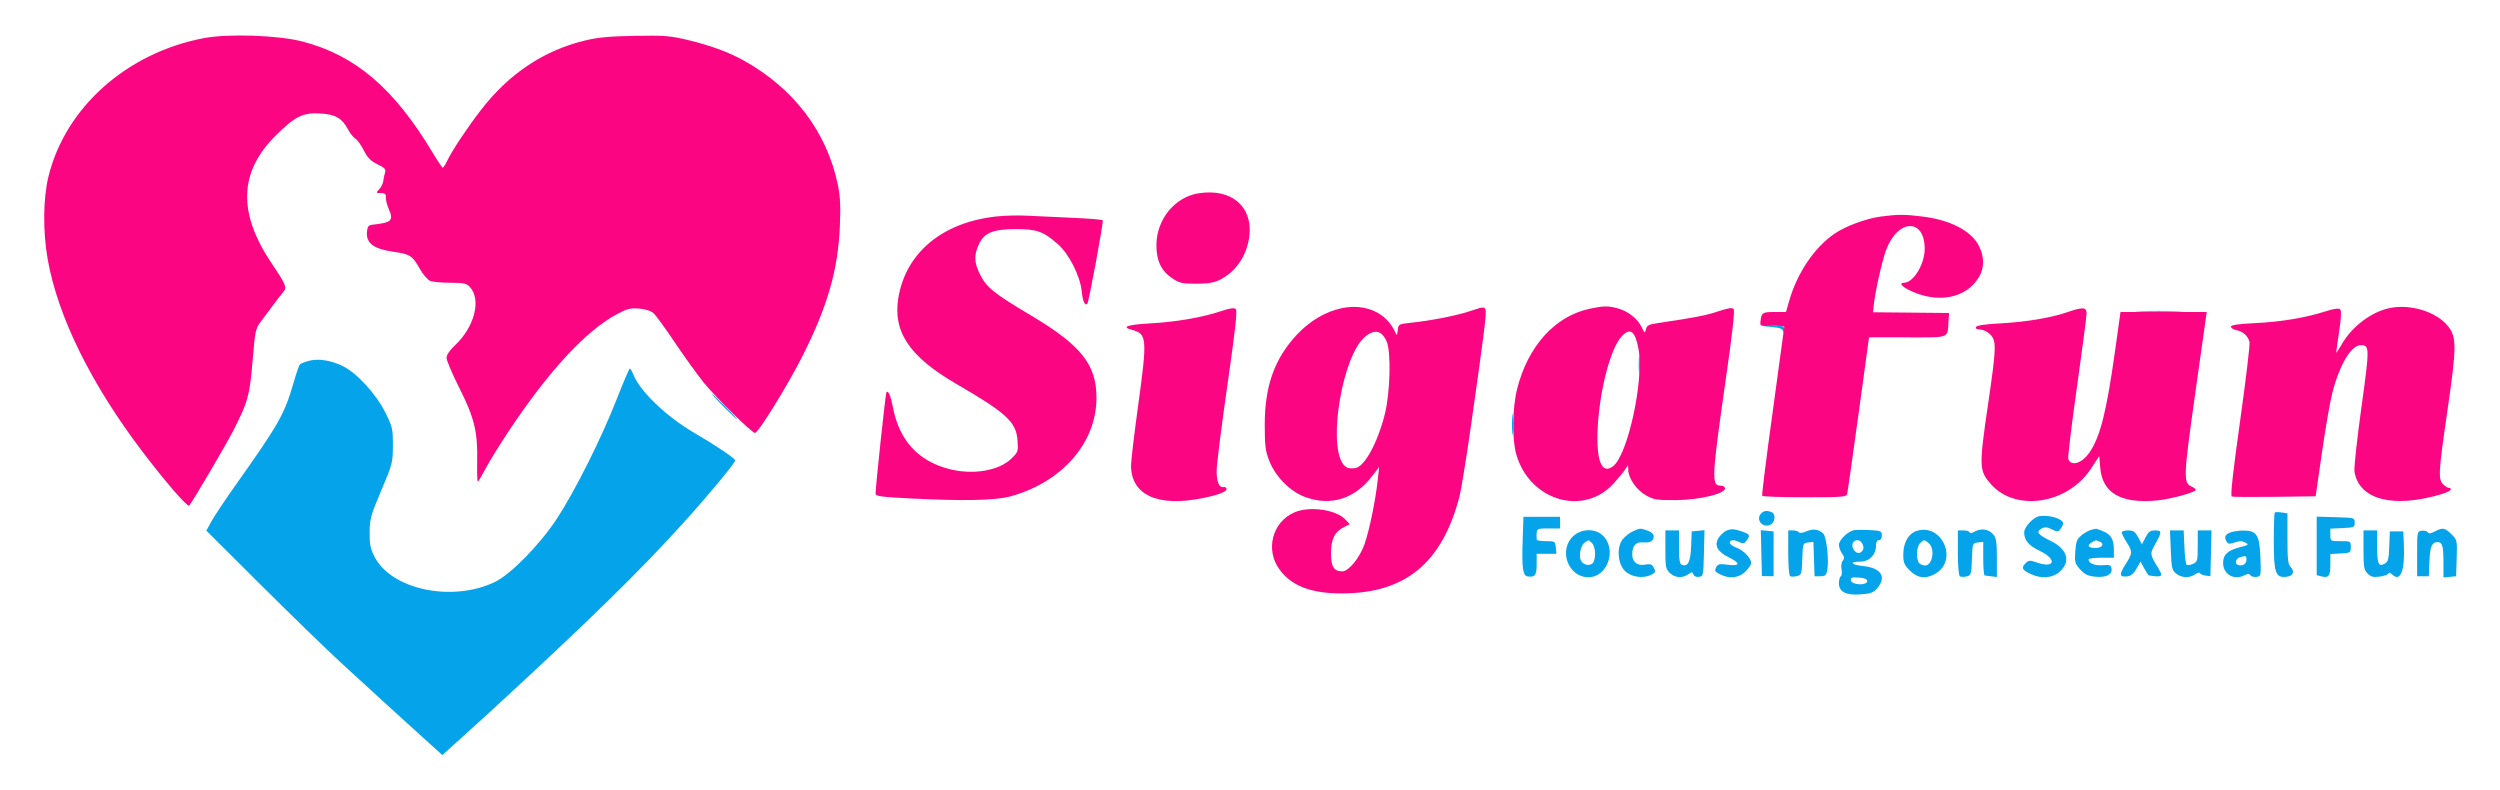 <svg xmlns="http://www.w3.org/2000/svg" width="1282" height="405" viewBox="0 0 1282 405" version="1.1"><path d="M 1097.250 159.746 C 1102.612 159.925, 1111.388 159.925, 1116.750 159.746 C 1122.112 159.566, 1117.725 159.419, 1107 159.419 C 1096.275 159.419, 1091.888 159.566, 1097.250 159.746 M 908.686 167.735 C 912.525 168.005, 913.989 168.542, 914.320 169.800 C 914.641 171.019, 914.801 170.863, 914.884 169.250 C 914.993 167.144, 914.632 167.012, 909.250 167.185 L 903.500 167.370 908.686 167.735 M 840.336 187 C 840.336 191.125, 840.513 192.813, 840.728 190.750 C 840.944 188.688, 840.944 185.313, 840.728 183.250 C 840.513 181.188, 840.336 182.875, 840.336 187 M 158 185.131 C 156.075 185.695, 154.179 186.465, 153.786 186.842 C 153.393 187.219, 151.928 191.475, 150.530 196.298 C 145.851 212.447, 143.089 217.329, 120.999 248.500 C 115.542 256.200, 109.894 264.661, 108.448 267.301 L 105.819 272.103 133.660 299.837 C 148.972 315.091, 167.361 332.956, 174.524 339.536 C 192.372 355.932, 208.357 370.527, 214.970 376.466 C 218.012 379.197, 221.920 382.731, 223.655 384.320 L 226.811 387.209 237.155 377.876 C 242.845 372.744, 249.750 366.472, 252.500 363.941 C 302.063 318.310, 328.324 292.615, 350.576 267.978 C 364.015 253.099, 377 237.403, 377 236.037 C 377 235.114, 366.251 227.888, 356.431 222.210 C 341.732 213.711, 328.071 200.628, 324.628 191.750 C 324.041 190.238, 323.294 189, 322.966 189 C 322.639 189, 319.573 196.166, 316.153 204.925 C 308.452 224.647, 294.704 252.090, 285.557 266 C 276.835 279.261, 261.912 294.514, 253.848 298.409 C 232.037 308.944, 200.738 302.415, 192.058 285.521 C 189.963 281.442, 189.508 279.181, 189.545 273.021 C 189.586 266.130, 190.086 264.328, 195.516 251.500 C 201.267 237.917, 201.444 237.230, 201.472 228.448 C 201.498 219.981, 201.259 218.908, 197.762 211.833 C 193.003 202.204, 183.174 191.409, 175.859 187.776 C 169.606 184.672, 162.937 183.684, 158 185.131 M 371 208.500 C 374.543 212.075, 377.667 215, 377.942 215 C 378.217 215, 375.543 212.075, 372 208.500 C 368.457 204.925, 365.333 202, 365.058 202 C 364.783 202, 367.457 204.925, 371 208.500 M 775.355 217.500 C 775.352 222.450, 775.521 224.601, 775.731 222.280 C 775.940 219.959, 775.943 215.909, 775.736 213.280 C 775.530 210.651, 775.358 212.550, 775.355 217.500 M 903.200 263.200 C 900.013 266.387, 903.963 271.161, 908 269 C 910.392 267.720, 910.670 263.471, 908.418 262.607 C 906.044 261.696, 904.532 261.868, 903.200 263.200 M 1166.494 262.839 C 1166.222 263.111, 1166 269.683, 1166 277.444 C 1166 293.772, 1166.885 296.337, 1172.338 295.806 C 1175.924 295.457, 1176.948 293.091, 1174.550 290.693 C 1173.310 289.452, 1173 286.555, 1173 276.185 L 1173 263.227 1169.994 262.786 C 1168.341 262.543, 1166.766 262.567, 1166.494 262.839 M 1045.786 264.704 C 1042.703 265.183, 1038 270.212, 1038 273.030 C 1038 277.071, 1040.302 279.777, 1046.098 282.547 C 1054.890 286.749, 1053.757 291.630, 1044.714 288.512 C 1040.819 287.170, 1040.358 287.201, 1038.629 288.929 C 1036.367 291.188, 1036.905 292.253, 1041.385 294.378 C 1046.545 296.827, 1052.277 296.479, 1055.814 293.503 C 1062.210 288.121, 1060.396 281.602, 1051.282 277.211 C 1044.961 274.166, 1043.911 272.653, 1046.976 271.013 C 1048.604 270.141, 1049.769 270.237, 1052.180 271.440 C 1055.040 272.867, 1055.392 272.851, 1056.612 271.245 C 1057.340 270.285, 1057.951 269.046, 1057.968 268.491 C 1058.044 266.073, 1051.023 263.891, 1045.786 264.704 M 780.825 276.750 C 780.341 291.276, 780.871 295.217, 783.359 295.582 C 787.131 296.136, 788 294.977, 788 289.393 L 788 284 793.063 284 L 798.127 284 797.813 280.750 C 797.508 277.586, 797.375 277.500, 792.775 277.500 C 790.176 277.500, 788.038 277.163, 788.025 276.750 C 787.828 270.784, 787.603 271, 794 271 L 800 271 800 268 L 800 265 790.608 265 L 781.216 265 780.825 276.750 M 1188 279.945 L 1188 294.962 1190.443 295.575 C 1194.154 296.506, 1195 295.377, 1195 289.493 L 1195 284.105 1200.250 283.802 C 1205.349 283.509, 1205.500 283.414, 1205.500 280.500 C 1205.500 277.548, 1205.417 277.500, 1200.249 277.500 C 1195.008 277.500, 1194.999 277.494, 1194.999 274.298 L 1195 271.095 1201.250 270.798 C 1207.174 270.516, 1207.499 270.369, 1207.490 268 C 1207.480 265.525, 1207.383 265.497, 1197.740 265.214 L 1188 264.928 1188 279.945 M 837.415 272.421 C 835.719 273.160, 833.312 275.055, 832.067 276.632 C 829.027 280.484, 829.512 288.787, 832.993 292.492 C 836.494 296.220, 843.471 296.991, 847.853 294.136 C 848.917 293.443, 848.959 292.792, 848.049 291.092 C 847.097 289.312, 846.310 289.039, 843.600 289.547 C 839.682 290.282, 837 288.176, 837 284.363 C 837 279.932, 838.802 277.830, 842.337 278.134 C 846.213 278.468, 848 277.491, 848 275.039 C 848 273.871, 846.847 272.794, 844.851 272.098 C 841.036 270.768, 841.232 270.760, 837.415 272.421 M 885.030 272.255 C 883.672 272.956, 881.889 274.725, 881.069 276.186 C 879.014 279.848, 880.838 283.037, 886.584 285.829 C 892.624 288.763, 892.386 290.442, 886.050 289.601 C 881.746 289.030, 880.961 289.205, 880.033 290.938 C 879.122 292.641, 879.399 293.155, 881.934 294.466 C 886.778 296.971, 891.704 296.450, 895.077 293.077 C 896.685 291.469, 898 289.505, 898 288.712 C 898 286.239, 894.095 282.164, 890.470 280.853 C 888.561 280.163, 887 279.014, 887 278.299 C 887 276.719, 889.414 276.616, 892.148 278.079 C 893.759 278.942, 894.442 278.791, 895.550 277.329 C 897.510 274.744, 897.343 274.081, 894.456 272.983 C 889.635 271.150, 887.493 270.985, 885.030 272.255 M 926.273 272.489 C 924.351 273.320, 922.811 273.503, 922.464 272.942 C 922.144 272.424, 920.784 272, 919.441 272 L 917 272 917 283.441 C 917 289.734, 917.429 295.147, 917.954 295.472 C 918.479 295.796, 920.036 295.778, 921.415 295.432 C 923.803 294.833, 923.936 294.414, 924.211 286.651 C 924.496 278.614, 924.538 278.496, 927.210 278.187 L 929.920 277.875 930.210 286.687 L 930.500 295.500 933.459 295.500 C 935.949 295.500, 936.512 295.024, 937.009 292.500 C 937.977 287.588, 936.655 275.218, 934.992 273.635 C 932.609 271.367, 929.742 270.990, 926.273 272.489 M 951 271.835 C 947.745 272.271, 943 276.796, 943 279.465 C 943 280.614, 943.714 282.574, 944.587 283.820 C 945.845 285.617, 945.923 286.388, 944.962 287.545 C 944.262 288.389, 944.001 290.253, 944.343 291.964 C 944.668 293.591, 944.499 295.191, 943.967 295.520 C 943.435 295.849, 943 297.431, 943 299.036 C 943 303.502, 946.569 305.344, 954.158 304.795 C 959.312 304.422, 960.680 303.911, 962.651 301.620 C 967.565 295.907, 964.655 291.233, 955.603 290.298 C 949.211 289.639, 948.016 288, 953.927 288 C 958.554 288, 962 284.528, 962 279.865 C 962 277.985, 962.516 277, 963.500 277 C 964.419 277, 965 276.065, 965 274.589 C 965 272.359, 964.567 272.152, 959.250 271.839 C 956.087 271.652, 952.375 271.651, 951 271.835 M 983.212 272.139 C 978.787 273.401, 976.009 278.109, 976.004 284.350 C 976.001 288.535, 976.466 289.666, 979.400 292.600 C 983.426 296.626, 987.725 297.075, 992.775 293.996 C 1004.088 287.098, 995.953 268.505, 983.212 272.139 M 1012.750 272.548 C 1011.172 273.418, 1010 273.624, 1010 273.032 C 1010 272.464, 1008.650 272, 1007 272 L 1004 272 1004 283.441 C 1004 290.400, 1004.414 295.138, 1005.057 295.535 C 1005.638 295.894, 1007.195 295.917, 1008.517 295.585 C 1010.779 295.017, 1010.936 294.500, 1011.210 286.741 C 1011.497 278.576, 1011.525 278.497, 1014.250 278.184 L 1017 277.867 1017 286.434 C 1017 291.145, 1017.337 295.051, 1017.750 295.114 C 1018.163 295.177, 1019.737 295.375, 1021.250 295.554 L 1024 295.880 1024 286.051 C 1024 278.144, 1023.658 275.817, 1022.250 274.153 C 1019.884 271.358, 1016.078 270.714, 1012.750 272.548 M 1072.464 271.678 C 1071.345 271.901, 1069.129 273.120, 1067.539 274.387 C 1065.056 276.367, 1064.589 277.537, 1064.215 282.706 C 1063.815 288.230, 1064.016 288.987, 1066.672 291.959 C 1068.904 294.457, 1070.610 295.314, 1074.136 295.712 C 1079.777 296.348, 1083.245 294.736, 1082.811 291.682 C 1082.537 289.763, 1081.984 289.541, 1078.211 289.840 C 1074.163 290.161, 1071 288.861, 1071 286.878 C 1071 286.395, 1073.925 286, 1077.500 286 L 1084 286 1084 281.934 C 1084 276.586, 1082.573 274.137, 1078.452 272.415 C 1076.589 271.637, 1074.937 271.061, 1074.782 271.136 C 1074.627 271.211, 1073.584 271.455, 1072.464 271.678 M 1248.578 272.536 C 1246.494 273.623, 1245.457 273.739, 1244.965 272.943 C 1244.585 272.328, 1243.200 271.977, 1241.887 272.163 C 1239.529 272.496, 1239.500 272.640, 1239.500 284 L 1239.500 295.500 1242.500 295.500 L 1245.500 295.500 1245.798 288.045 C 1246.109 280.252, 1247.055 278, 1250.015 278 C 1252.451 278, 1253 279.957, 1253 288.645 L 1253 296.127 1256.250 295.813 L 1259.500 295.500 1259.788 286.211 C 1260.071 277.085, 1260.024 276.870, 1257.115 273.961 C 1253.742 270.588, 1252.660 270.407, 1248.578 272.536 M 806.917 274.782 C 798.994 281.862, 804.047 296, 814.500 296 C 824.664 296, 829.454 281.112, 821.497 274.250 C 817.610 270.898, 810.995 271.139, 806.917 274.782 M 854 281.826 C 854 290.803, 854.200 291.839, 856.314 293.826 C 859.006 296.355, 862.665 296.624, 865.676 294.514 C 867.562 293.193, 867.863 293.201, 868.394 294.585 C 868.750 295.513, 869.900 296.011, 871.246 295.820 C 873.421 295.511, 873.510 295.085, 873.782 283.684 L 874.065 271.868 870.782 272.184 L 867.500 272.500 867.210 280.161 C 866.909 288.083, 865.558 290.812, 862.513 289.643 C 861.326 289.188, 861 287.224, 861 280.531 L 861 272 857.500 272 L 854 272 854 281.826 M 903.218 283.637 L 903.500 295.406 906.500 295.453 L 909.500 295.500 909.500 284 L 909.500 272.500 906.218 272.184 L 902.935 271.868 903.218 283.637 M 1088 273.020 C 1088 273.581, 1089.125 275.822, 1090.500 278 C 1093.665 283.014, 1093.638 283.602, 1089.981 289.369 C 1086.604 294.694, 1086.768 295.990, 1090.766 295.579 C 1092.720 295.379, 1094.094 294.252, 1095.582 291.630 L 1097.665 287.962 1099.560 291.481 C 1100.602 293.416, 1101.690 295.038, 1101.977 295.083 C 1108.688 296.153, 1109.380 295.687, 1106.969 291.715 C 1102.333 284.080, 1102.340 284.136, 1105.280 278.870 C 1108.712 272.724, 1108.685 272, 1105.024 272 C 1102.621 272, 1101.696 272.687, 1100.218 275.567 L 1098.387 279.135 1096.466 275.567 C 1094.866 272.596, 1093.999 272, 1091.273 272 C 1089.473 272, 1088 272.459, 1088 273.020 M 1113.174 282.121 C 1113.540 291.242, 1113.810 292.427, 1115.901 294.121 C 1118.696 296.384, 1122.780 296.543, 1125.695 294.501 C 1126.871 293.677, 1127.984 293.409, 1128.167 293.906 C 1128.350 294.403, 1129.625 294.965, 1131 295.155 L 1133.500 295.500 1133.782 283.750 L 1134.063 272 1130.532 272 L 1127 272 1127 280.021 C 1127 287.611, 1126.865 288.104, 1124.496 289.184 C 1123.118 289.811, 1121.656 289.990, 1121.246 289.580 C 1120.836 289.170, 1120.341 285.047, 1120.147 280.417 L 1119.795 272 1116.281 272 L 1112.767 272 1113.174 282.121 M 1143.250 273.220 C 1140.855 274.376, 1140.490 275.646, 1141.908 277.885 C 1142.608 278.991, 1143.432 279.045, 1145.991 278.153 C 1148.381 277.320, 1149.745 277.331, 1151.349 278.195 C 1153.336 279.267, 1153.133 279.449, 1148.671 280.594 C 1142.398 282.204, 1140 284.433, 1140 288.655 C 1140 294.612, 1145.742 297.814, 1151.193 294.897 C 1152.728 294.075, 1153.442 294.098, 1153.990 294.984 C 1154.395 295.639, 1155.800 296.023, 1157.113 295.837 C 1159.467 295.505, 1159.495 295.368, 1159.149 286 C 1158.713 274.229, 1157.237 271.962, 1150.076 272.068 C 1147.559 272.105, 1144.487 272.624, 1143.250 273.220 M 1212 282 C 1212 290.850, 1212.243 292.243, 1214.116 294.116 C 1215.824 295.824, 1217.026 296.126, 1220.345 295.681 C 1222.606 295.377, 1224.615 294.654, 1224.809 294.073 C 1225.021 293.438, 1225.774 293.631, 1226.702 294.559 C 1230.894 298.751, 1233.318 292.676, 1232.711 279.500 L 1232.388 272.500 1228.944 272.500 L 1225.500 272.500 1225.208 280.237 C 1224.963 286.748, 1224.603 288.142, 1222.937 289.033 C 1219.679 290.777, 1219 289.296, 1219 280.441 L 1219 272 1215.500 272 L 1212 272 1212 282 M 812.828 278.036 C 810.876 279.175, 809.576 284.090, 810.477 286.926 C 811.266 289.413, 814.640 290.543, 816.548 288.960 C 818.487 287.351, 818.409 280.552, 816.429 278.571 C 815.564 277.707, 814.777 277.014, 814.679 277.030 C 814.580 277.047, 813.748 277.500, 812.828 278.036 M 950.667 277.667 C 948.301 280.033, 951.863 285.189, 954.405 283.079 C 955.883 281.852, 955.964 280.333, 954.663 278.250 C 953.818 276.898, 951.739 276.594, 950.667 277.667 M 984.571 278.571 C 982.719 280.424, 982.478 287.078, 984.200 288.800 C 984.860 289.460, 986.194 290, 987.165 290 C 990.948 290, 992.433 281.607, 989.171 278.655 C 986.915 276.613, 986.537 276.606, 984.571 278.571 M 1072.750 278.080 C 1069.947 279.713, 1070.719 281, 1074.500 281 C 1078.179 281, 1079.441 278.767, 1076.418 277.607 C 1074.527 276.881, 1074.888 276.835, 1072.750 278.080 M 1148.835 285.673 C 1146.572 286.272, 1145.686 288.942, 1147.517 289.645 C 1149.829 290.532, 1152 289.266, 1152 287.031 C 1152 284.972, 1151.803 284.887, 1148.835 285.673 M 949.178 297.688 C 949.638 300.075, 957.500 300.370, 957.500 298 C 957.500 296.945, 956.213 296.407, 953.165 296.188 C 949.432 295.920, 948.878 296.128, 949.178 297.688" stroke="none" fill="#05a4ea" fill-rule="evenodd"/><path d="M 104.640 19.538 C 65.222 26.967, 33.740 54.871, 24.932 90.187 C 22.092 101.575, 21.906 118.534, 24.463 133 C 29.633 162.253, 46.686 196.879, 72.972 231.500 C 84.671 246.908, 96.192 260.226, 97.013 259.290 C 98.753 257.306, 116.167 227.661, 119.799 220.500 C 127.181 205.944, 128.020 202.887, 129.518 185.117 C 130.858 169.203, 131.013 168.496, 134.003 164.568 C 135.706 162.331, 138.540 158.537, 140.300 156.138 C 142.060 153.739, 144.272 150.875, 145.217 149.774 C 147.248 147.404, 146.725 146.098, 139.385 135.186 C 121.820 109.077, 122.515 88.184, 141.573 69.313 C 151.311 59.672, 155.344 57.681, 164.131 58.177 C 171.981 58.621, 175.378 60.569, 178.500 66.417 C 179.600 68.477, 181.293 70.601, 182.262 71.138 C 183.231 71.674, 185.157 74.350, 186.543 77.084 C 188.494 80.936, 190.082 82.552, 193.588 84.255 C 197.323 86.070, 197.999 86.808, 197.453 88.477 C 197.090 89.590, 196.692 91.503, 196.571 92.728 C 196.449 93.954, 195.526 95.867, 194.520 96.978 C 192.727 98.959, 192.744 99, 195.334 99 C 197.444 99, 197.953 99.454, 197.858 101.250 C 197.792 102.487, 198.468 105.162, 199.359 107.194 C 201.954 113.107, 200.850 114.168, 191 115.230 C 188.963 115.450, 188.441 116.119, 188.180 118.844 C 187.624 124.640, 191.616 127.672, 201.681 129.097 C 210.230 130.308, 211.471 131.093, 215.156 137.622 C 216.949 140.799, 219.311 143.548, 220.704 144.078 C 222.039 144.585, 226.683 145, 231.026 145 C 237.846 145, 239.198 145.296, 240.949 147.175 C 246.927 153.592, 243.349 167.661, 233.356 177.027 C 230.539 179.668, 229 181.965, 229 183.531 C 229 184.862, 231.901 191.700, 235.446 198.726 C 243.210 214.111, 244.972 221.247, 244.698 236.206 C 244.589 242.144, 244.725 246.998, 245 246.992 C 245.275 246.987, 247.075 243.987, 249 240.325 C 250.925 236.663, 256.265 228.004, 260.866 221.083 C 281.368 190.248, 300.362 169.703, 316.273 161.154 C 321.617 158.282, 323.242 157.868, 327.735 158.235 C 330.994 158.501, 333.779 159.386, 335.117 160.581 C 336.298 161.636, 341.196 168.362, 346.001 175.528 C 350.806 182.693, 357.519 192.013, 360.919 196.239 C 366.904 203.679, 385.555 222, 387.144 222 C 388.863 222, 403.962 197.570, 411.559 182.500 C 424.369 157.086, 429.723 138.465, 430.681 116 C 431.119 105.703, 430.877 100.674, 429.661 94.804 C 424.018 67.570, 407.007 45.202, 381 30.817 C 373.618 26.735, 363.768 23.141, 352.817 20.535 C 343.580 18.337, 340.720 18.112, 325.500 18.382 C 312.210 18.618, 306.570 19.158, 299.657 20.855 C 278.630 26.016, 260.888 37.912, 246.604 56.427 C 239.561 65.556, 231.815 77.222, 229.312 82.472 C 228.387 84.412, 227.371 86, 227.054 86 C 226.738 86, 224.384 82.504, 221.823 78.231 C 202.116 45.346, 182.325 28.427, 155.268 21.333 C 142.811 18.067, 117.253 17.161, 104.640 19.538 M 614.753 99.100 C 602.400 101.009, 593.030 112.511, 593.010 125.790 C 592.997 133.729, 595.547 139.010, 601.197 142.749 C 604.875 145.183, 606.284 145.499, 613.427 145.490 C 619.363 145.482, 622.533 144.969, 625.403 143.553 C 633.924 139.348, 639.655 130.739, 640.705 120.569 C 642.245 105.645, 631.252 96.550, 614.753 99.100 M 510.582 111.036 C 483.177 114.147, 464.637 129.558, 460.708 152.493 C 457.707 170.014, 466.299 182.876, 490.311 196.808 C 516.169 211.811, 521.110 216.370, 521.796 225.861 C 522.203 231.480, 522.086 231.820, 518.584 235.221 C 512.170 241.451, 498.808 243.664, 486.680 240.505 C 470.786 236.365, 461.213 225.883, 457.907 209 C 456.684 202.749, 455.562 200.104, 454.560 201.107 C 454.126 201.541, 449.004 249.442, 449.001 253.095 C 449 254.462, 451.545 254.820, 466.750 255.595 C 493.857 256.977, 510.355 256.649, 518 254.578 C 544.327 247.443, 562.025 227.420, 562.264 204.500 C 562.445 187.109, 554.567 177.117, 528.458 161.623 C 509.847 150.579, 505.864 147.374, 502.595 140.814 C 499.538 134.680, 499.370 130.984, 501.895 125.424 C 504.655 119.349, 509.111 117.500, 521 117.500 C 531.807 117.500, 535.065 118.664, 542.453 125.168 C 548.221 130.244, 553.877 141.407, 554.694 149.325 C 555.228 154.495, 556.349 156.984, 557.588 155.745 C 558.323 155.010, 565.957 113.740, 565.496 112.993 C 565.265 112.619, 558.196 112.028, 549.788 111.680 C 541.379 111.332, 530.900 110.843, 526.500 110.593 C 522.100 110.342, 514.937 110.542, 510.582 111.036 M 964.500 111.040 C 957.006 112.022, 946.333 115.987, 940.642 119.903 C 930.363 126.975, 921.592 139.996, 917.506 154.250 L 915.858 160 909.898 160 C 903.722 160, 903.261 160.317, 902.762 164.909 C 902.508 167.247, 902.686 167.312, 908.750 167.089 C 912.188 166.962, 914.985 167.228, 914.968 167.679 C 914.950 168.131, 912.290 187.621, 909.058 210.991 C 905.825 234.362, 903.391 253.824, 903.649 254.241 C 903.907 254.659, 913.714 255, 925.442 255 C 944.912 255, 946.806 254.848, 947.221 253.250 C 947.471 252.287, 950.098 233.838, 953.059 212.250 L 958.442 173 978.154 173 C 1000.266 173, 998.585 173.639, 999.187 165 L 999.500 160.500 980.004 160.312 L 960.508 160.125 960.821 156.812 C 961.444 150.228, 965.096 133.817, 967.185 128.221 C 973.197 112.111, 987.051 111.746, 986.978 127.700 C 986.942 135.593, 981.171 145, 976.365 145 C 973.663 145, 975.084 146.862, 979.367 148.936 C 993.601 155.826, 1008.178 153.054, 1014.744 142.210 C 1017.564 137.552, 1017.637 131.947, 1014.950 126.396 C 1011.132 118.510, 1000.469 112.874, 985.916 111.049 C 976.644 109.886, 973.315 109.885, 964.500 111.040 M 626 159.602 C 616.524 162.794, 603.299 165.071, 589.812 165.832 C 578.102 166.492, 574.811 167.637, 580.357 169.120 C 588.268 171.236, 588.419 173.154, 583.500 209 C 581.575 223.025, 580.001 236.383, 580 238.685 C 579.999 253.878, 593.765 260.140, 616.792 255.420 C 625.373 253.661, 629.459 252.004, 628.918 250.500 C 628.721 249.950, 628.043 249.618, 627.413 249.763 C 625.187 250.274, 623.838 247.032, 623.893 241.300 C 623.924 238.110, 626.403 218.400, 629.404 197.500 C 633.560 168.551, 634.579 159.251, 633.680 158.456 C 632.848 157.720, 630.585 158.057, 626 159.602 M 688 158.043 C 679.833 159.737, 671.618 164.584, 665.095 171.558 C 653.557 183.892, 648.524 198.025, 648.556 218 C 648.574 228.730, 648.908 231.336, 650.918 236.405 C 654.136 244.519, 661.637 252.060, 669.288 254.873 C 682.388 259.688, 694.604 255.893, 703.590 244.215 L 707.218 239.500 706.518 246 C 705.391 256.448, 702.208 271.984, 699.764 278.964 C 697.300 286, 691.605 293, 688.346 293 C 684.002 293, 682.499 290.583, 682.518 283.627 C 682.539 276.365, 684.481 272.578, 689.425 270.155 L 692.170 268.810 689.958 266.456 C 685.042 261.222, 671.215 259.357, 663.459 262.880 C 652.398 267.904, 648.816 281.924, 656.044 291.902 C 662.297 300.534, 672.370 304.383, 688.500 304.303 C 720.840 304.141, 739.593 288.563, 748.453 254.500 C 749.311 251.200, 751.999 234.550, 754.425 217.500 C 761.318 169.064, 762.387 160.450, 761.719 158.710 C 761.158 157.249, 760.416 157.317, 754.298 159.396 C 747.270 161.784, 734.100 164.390, 723.307 165.529 C 717.262 166.168, 717.105 166.259, 716.758 169.342 C 716.447 172.107, 716.293 172.251, 715.525 170.500 C 711.089 160.390, 700.277 155.497, 688 158.043 M 815 158.369 C 797.303 162.236, 783.503 177.540, 777.993 199.410 C 775.503 209.291, 775.302 225.219, 777.568 233.068 C 784.413 256.786, 811.983 264.976, 827.500 247.902 C 829.700 245.481, 832.264 242.375, 833.198 241 L 834.895 238.500 834.964 241 C 835.084 245.338, 839.261 251.326, 844.030 253.997 C 848.028 256.236, 849.609 256.495, 859 256.457 C 872.336 256.402, 886.237 252.810, 884.430 249.887 C 884.129 249.399, 883.017 249, 881.960 249 C 877.603 249, 877.896 243.707, 884.967 194.598 C 888.310 171.381, 889.665 159.302, 889.015 158.518 C 888.277 157.629, 886.336 157.911, 881.097 159.668 C 874.907 161.744, 868.742 162.940, 850.041 165.696 C 845.447 166.373, 844.495 166.874, 844.029 168.860 C 843.503 171.106, 843.394 171.050, 841.801 167.710 C 839.748 163.403, 834.824 159.558, 829.500 158.104 C 824.621 156.771, 822.105 156.817, 815 158.369 M 1225.344 157.991 C 1215.995 159.954, 1206.074 167.457, 1200.898 176.480 C 1199.315 179.241, 1198.015 181.160, 1198.009 180.743 C 1198.004 180.327, 1198.687 175.412, 1199.527 169.820 C 1200.569 162.880, 1200.729 159.329, 1200.029 158.629 C 1199.330 157.930, 1196.862 158.285, 1192.252 159.747 C 1181.918 163.026, 1169.745 165.039, 1156.250 165.702 C 1147.589 166.128, 1144 166.662, 1144 167.527 C 1144 168.200, 1145.296 169.009, 1146.879 169.326 C 1150.268 170.004, 1152.778 172.269, 1153.550 175.344 C 1153.855 176.556, 1151.683 194.794, 1148.725 215.872 C 1145.019 242.280, 1143.690 254.327, 1144.449 254.619 C 1145.056 254.852, 1154.980 254.920, 1166.505 254.771 L 1187.457 254.500 1190.669 232.203 C 1192.436 219.940, 1194.800 206.272, 1195.924 201.830 C 1199.624 187.196, 1205.636 177, 1210.565 177 C 1215.185 177, 1215.197 178.121, 1210.910 209.091 C 1208.671 225.266, 1207.075 239.981, 1207.363 241.791 C 1209.662 256.217, 1227.130 260.793, 1251.864 253.448 C 1254.759 252.588, 1256.976 251.427, 1256.789 250.867 C 1256.603 250.308, 1256.171 249.996, 1255.830 250.175 C 1255.489 250.354, 1254.263 249.643, 1253.105 248.595 C 1250.173 245.942, 1250.328 242.923, 1255.059 210.401 C 1259.788 177.886, 1259.821 172.825, 1255.339 167.265 C 1249.340 159.824, 1236.107 155.732, 1225.344 157.991 M 1060 160.133 C 1051.668 163.001, 1039.157 165.081, 1025.740 165.828 C 1017.467 166.288, 1013.531 166.894, 1013.247 167.750 C 1012.986 168.538, 1013.805 169, 1015.462 169 C 1016.920 169, 1019.184 170.093, 1020.545 171.455 C 1023.860 174.769, 1023.766 177.979, 1019.500 207.140 C 1014.771 239.466, 1014.836 241.327, 1020.945 248.284 C 1033.556 262.647, 1060.331 258.507, 1072.237 240.352 L 1076.500 233.853 1077 239.854 C 1078.081 252.825, 1087.623 258.345, 1106.012 256.636 C 1113.034 255.983, 1126 252.455, 1126 251.197 C 1126 250.799, 1124.999 250.030, 1123.776 249.487 C 1119.549 247.611, 1119.677 244.543, 1125.781 201.250 L 1131.597 160 1109.494 160 L 1087.391 160 1084.628 179.750 C 1080.231 211.185, 1076.979 224.093, 1071.448 232.075 C 1067.585 237.650, 1062.108 239.329, 1060.600 235.400 C 1060.295 234.606, 1062.283 218.103, 1065.017 198.728 C 1067.751 179.352, 1069.990 162.262, 1069.994 160.750 C 1070.001 157.422, 1068.199 157.311, 1060 160.133 M 699.683 172.973 C 688.589 182.714, 681.046 226.265, 688.487 237.620 C 689.968 239.880, 691.624 240.493, 695 240.032 C 699.698 239.389, 706.349 227.268, 710.107 212.500 C 712.875 201.623, 713.439 180.725, 711.113 175.212 C 708.619 169.300, 704.733 168.539, 699.683 172.973 M 831.537 172.555 C 825.848 178.693, 820.242 200.193, 819.296 219.500 C 818.465 236.445, 821.399 243.620, 827.270 239.002 C 834.818 233.065, 843.126 194.536, 840.224 178.931 C 838.491 169.609, 835.977 167.764, 831.537 172.555" stroke="none" fill="#fb0583" fill-rule="evenodd"/></svg>